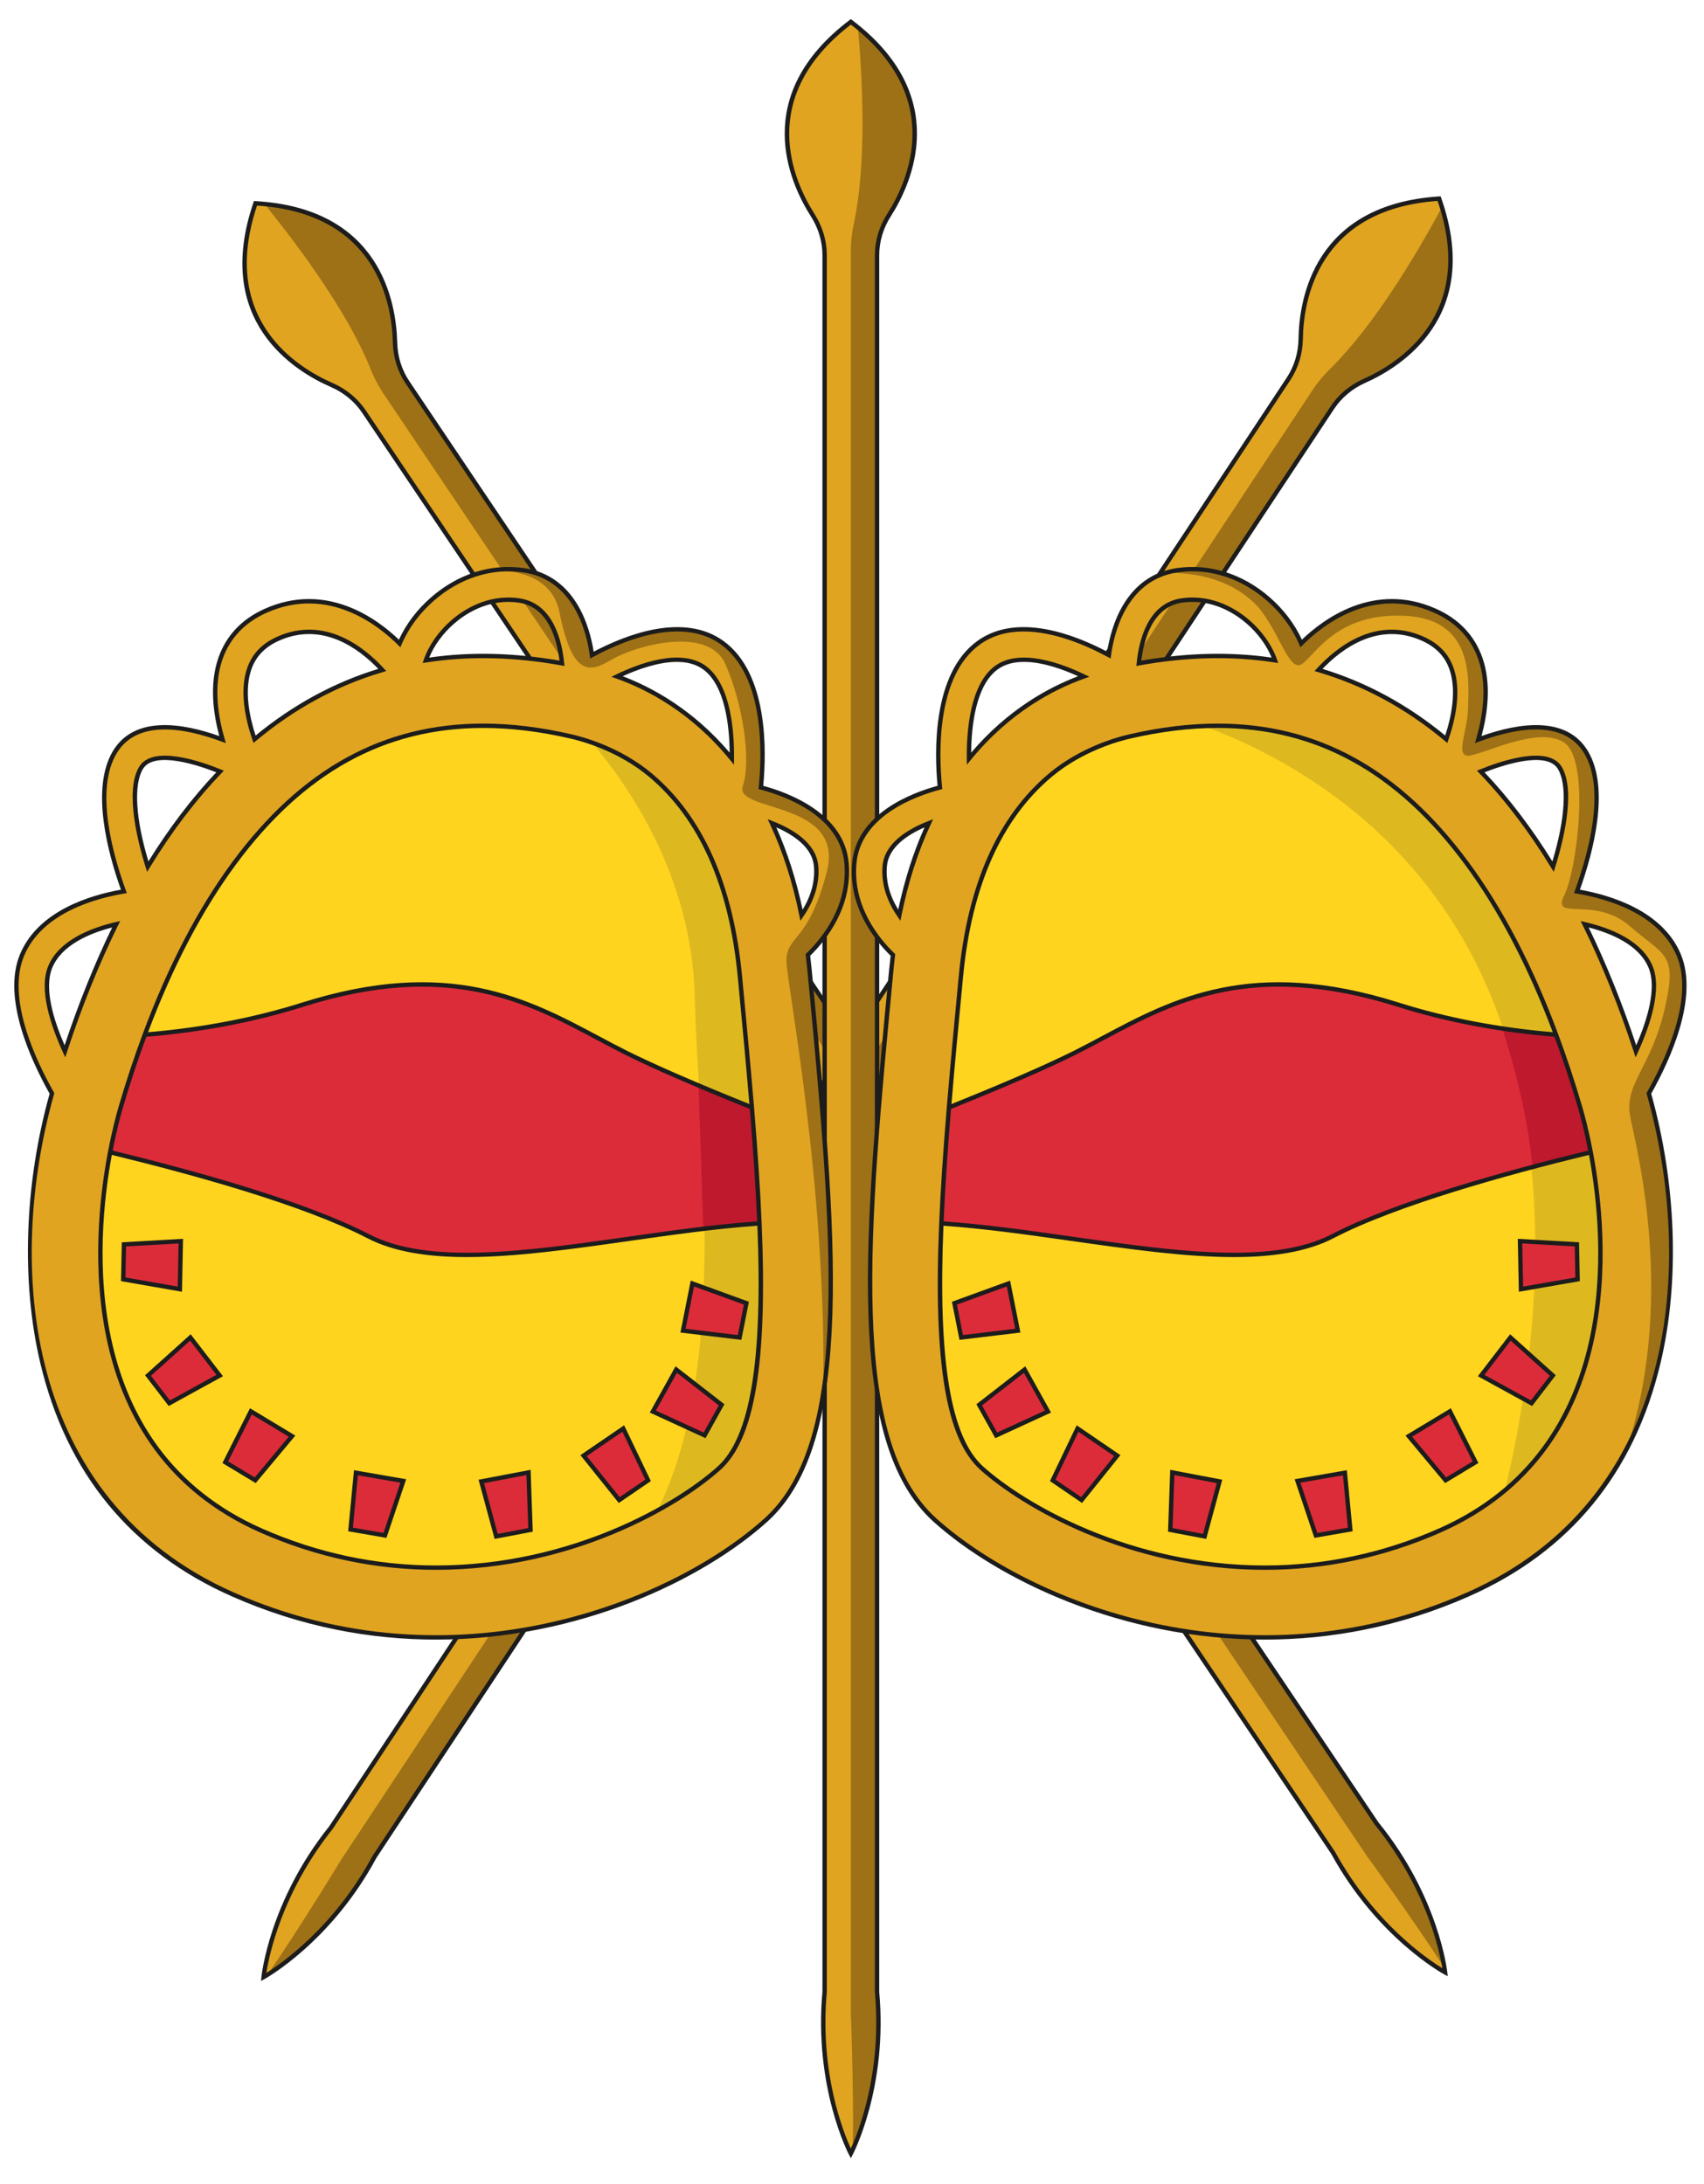 <?xml version="1.0" encoding="utf-8"?>
<!-- Generator: Adobe Illustrator 22.0.1, SVG Export Plug-In . SVG Version: 6.00 Build 0)  -->
<svg version="1.1" id="레이어_1" xmlns="http://www.w3.org/2000/svg" xmlns:xlink="http://www.w3.org/1999/xlink" x="0px"
	 y="0px" viewBox="0 0 390 500" enable-background="new 0 0 390 500" xml:space="preserve">
<g>
	<path fill="#E0A420" d="M93.266,87.538l221.817,329.938c11.886,14.615,14.89,29.067,15.516,33.008
		c0.105,0.676,0.148,1.045,0.148,1.045s-15.008-7.985-25.623-27.358L83.308,94.233
		c-1.813-2.697-4.387-4.787-7.373-6.092c-8.671-3.774-26.543-15.051-17.458-41.596
		c0.705,0.044,1.401,0.094,2.072,0.161c26.122,2.489,29.639,22.489,29.858,31.705
		C90.489,81.669,91.453,84.841,93.266,87.538z"/>
	<path fill="#9E7116" d="M93.266,87.538l221.817,329.938c11.886,14.615,14.89,29.067,15.516,33.008
		c-8.15-12.499-17.706-25.511-17.706-25.511L87.763,90.107c-1.221-1.816-2.209-3.773-3.026-5.803
		c-5.143-12.77-16.192-27.701-24.188-37.598c26.122,2.489,29.639,22.489,29.858,31.705
		C90.489,81.669,91.453,84.841,93.266,87.538z"/>
	<g>
		<path fill="#1C1C1C" d="M331.341,452.411l-0.828-0.44c-0.151-0.081-15.262-8.278-25.826-27.559
			L82.893,94.513c-1.737-2.583-4.211-4.627-7.157-5.909c-8.423-3.667-27.011-15.123-17.733-42.221
			l0.123-0.359l0.379,0.021c28.597,1.635,32.188,23.173,32.406,32.356l0,0
			c0.076,3.212,1.034,6.275,2.771,8.858L315.498,417.197c13.841,17.024,15.729,34.111,15.747,34.281
			L331.341,452.411z M58.828,47.067C50.106,73.118,68.004,84.147,76.135,87.687
			c3.12,1.359,5.744,3.526,7.588,6.268l221.817,329.937c8.975,16.377,21.218,24.639,24.567,26.684
			c-0.629-3.872-3.656-18.324-15.412-32.785L92.852,87.818c-1.843-2.742-2.86-5.989-2.941-9.392l0,0
			C89.701,69.56,86.245,48.822,58.828,47.067z"/>
	</g>
	<path fill="#E0A420" d="M304.923,93.352L85.737,425.044c-8.916,16.594-21.099,24.928-24.497,27.022
		c-0.584,0.357-0.908,0.539-0.908,0.539s1.595-16.925,15.393-34.177L294.912,86.736
		c1.792-2.711,2.73-5.891,2.786-9.15c0.147-9.456,3.679-30.291,31.676-32.119
		c0.23,0.667,0.452,1.329,0.649,1.975c7.754,25.069-9.353,36.011-17.775,39.759
		C309.272,88.53,306.715,90.64,304.923,93.352z"/>
	<path fill="#9E7116" d="M304.923,93.352L85.737,425.044c-8.916,16.594-21.099,24.928-24.497,27.022
		c8.401-12.332,16.734-26.159,16.734-26.159L300.435,89.261c1.206-1.826,2.633-3.49,4.192-5.026
		c9.808-9.661,19.338-25.604,25.396-36.793c7.754,25.069-9.353,36.011-17.775,39.759
		C309.272,88.53,306.715,90.64,304.923,93.352z"/>
	<g>
		<path fill="#1C1C1C" d="M59.747,453.491l0.088-0.933c0.016-0.171,1.768-17.272,15.5-34.442
			L294.494,86.461c1.716-2.597,2.65-5.668,2.7-8.88c0.144-9.185,3.566-30.751,32.147-32.613
			l0.378-0.024l0.126,0.358c9.494,27.024-9.003,38.626-17.396,42.361l0,0
			c-2.935,1.306-5.394,3.369-7.11,5.966L86.154,425.319c-10.388,19.326-25.432,27.643-25.583,27.725
			L59.747,453.491z M329.027,45.992c-27.401,1.973-30.694,22.737-30.833,31.605
			c-0.053,3.403-1.044,6.659-2.866,9.415L76.143,418.703c-11.663,14.586-14.578,29.065-15.177,32.943
			c3.332-2.07,15.507-10.426,24.331-26.84L304.506,93.077c1.821-2.756,4.427-4.944,7.537-6.329l0,0
			C320.146,83.144,337.956,71.974,329.027,45.992z"/>
	</g>
	<path fill="#E0A420" d="M200.734,58.43V456c1.71,18.76-3.86,32.43-5.54,36.05
		c-0.29,0.62-0.46,0.95-0.46,0.95s-8-15-6-37V58.43c0-3.25-0.97-6.42-2.72-9.17
		c-5.09-7.97-13.63-27.3,8.72-44.26c0.56,0.43,1.11,0.86,1.63,1.29
		c20.29,16.64,12.05,35.2,7.09,42.97C201.704,52.01,200.734,55.18,200.734,58.43z"/>
	<path fill="#9E7116" d="M200.734,58.43V456c1.71,18.76-3.86,32.43-5.54,36.05
		C195.404,477.13,194.734,461,194.734,461V57.492c0-2.188,0.272-4.364,0.726-6.504
		c2.856-13.467,2.018-32.023,0.904-44.698c20.29,16.64,12.05,35.2,7.09,42.97
		C201.704,52.01,200.734,55.18,200.734,58.43z"/>
	<g>
		<path fill="#1C1C1C" d="M194.734,494.062l-0.441-0.827c-0.081-0.151-8.047-15.385-6.057-37.28
			l-0.002-397.524c0-3.113-0.914-6.189-2.643-8.897c-4.944-7.743-13.979-27.621,8.84-44.932
			l0.302-0.229l0.302,0.229c22.82,17.312,13.784,37.189,8.84,44.932l0,0
			c-1.729,2.708-2.643,5.785-2.643,8.897V456c1.988,21.851-5.978,37.084-6.059,37.235L194.734,494.062z
			 M194.734,5.629c-21.773,16.753-13.072,35.892-8.3,43.366c1.832,2.869,2.8,6.131,2.8,9.435V456
			c-1.689,18.599,3.861,32.286,5.5,35.852c1.639-3.564,7.189-17.247,5.502-35.807l-0.002-397.614
			c0-3.304,0.968-6.566,2.799-9.435l0,0C207.806,41.521,216.507,22.383,194.734,5.629z"/>
	</g>
	<path fill="#E0A420" d="M384.23,218.65c-4.17-10.01-16.45-13.43-23.31-14.58
		c2.79-7.67,7.31-23.16,2.08-31.87c-4.99-8.32-16.66-5.87-24.67-2.89
		c1.56-5.32,2.66-12.35,0.49-18.56c-1.74-4.97-5.24-8.66-10.4-10.95
		c-12.67-5.63-23.85,0.73-30.61,7.51c-1.58-3.71-4.2-7.3-7.58-10.23
		C284.16,131.82,276.81,129.5,269.5,130.54c-0.96,0.14-1.87,0.35-2.73,0.62
		c-8.56,2.67-11.99,11.48-12.98,18.81c-7.31-3.96-20.71-9.45-29.85-2.8
		c-10.2,7.42-9.59,25.44-8.81,33.1c-6.15,1.61-18.68,6.24-19.62,17.44
		c-0.83,9.97,5.23,17.4,8.86,20.9c-0.13,1.12-0.26,2.24-0.37,3.39c-6,63-10,108,10,126s70,40,122,17
		c17.7-7.83,29.27-19.84,36.42-33.61c13.59-26.15,11.28-58.68,4.96-81.08
		C381.82,242.45,388.29,228.39,384.23,218.65z M205.82,209.54
		c-1.99-2.91-3.7-6.78-3.33-11.25c0.41-4.97,5.56-8.05,10.09-9.82
		C209.79,194.44,207.45,201.41,205.82,209.54z M221.77,173.69
		c-0.09-7.65,1.11-17.09,6.29-20.86c5.06-3.68,13.55-1.08,19.98,2.03
		C241.33,157.24,230.88,162.49,221.77,173.69z M260.65,151.85c0.5-5.08,2.45-13.33,9.85-14.39
		c7.09-1.01,12.53,2.64,15.15,4.91c2.91,2.53,5.1,5.72,6.15,8.79
		C282.41,149.7,272.05,149.78,260.65,151.85z M331.02,169.24
		c-8.35-6.98-18.03-12.58-29.25-15.86c4.31-4.71,13.15-11.92,23.81-7.18
		c3.36,1.49,5.53,3.73,6.62,6.85C334.04,158.28,332.54,164.79,331.02,169.24z M338.9,176.62
		c6.77-2.77,15.61-4.96,18.1-0.82c2.77,4.62,1.02,14.48-1.55,22.6
		C350.78,190.74,345.3,183.29,338.9,176.62z M362.68,211.58
		c5.51,1.29,12.7,4.03,15.09,9.77c2.04,4.91-0.29,12.63-3.35,19.33
		C371.62,232.14,367.81,221.97,362.68,211.58z"/>
	<path fill="#FFD41F" d="M344.44,341.21c-4.18,3.5-9.11,6.6-14.91,9.16
		c-12.77,5.64-26.23,8.51-40.02,8.51c-31.19,0-55.41-14.32-64.81-22.77
		c-8.73-7.86-10.39-29.04-9.25-56.04c0.35-8.37,0.98-17.29,1.74-26.55
		c0.81-9.72,1.77-19.8,2.74-30c1.98-20.85,8.88-36.35,20.48-46.08
		c8.01-6.7,17.59-8.71,18.2-8.85c5.84-1.35,11.5-2.15,16.91-2.37
		c1.06-0.05,2.11-0.07,3.15-0.07c22.74,0,41.39,10.3,57.03,31.49
		c7.83,10.6,14.68,23.75,20.44,39.24c1.97,5.28,3.8,10.82,5.51,16.63
		c0.43,1.46,1.44,5.13,2.42,10.27C367.57,282.17,370.58,319.39,344.44,341.21z"/>
	<path fill="#9E7116" d="M377.38,250.31c6.32,22.4,8.63,54.93-4.96,81.08
		C384.07,295.49,373.68,259.76,373,255c-1-7,5-11,8-24s0-12-8-19s-18-1-15-7s6-31,0-35s-19,3-22,3s0-6,0-11s2-20-14-21
		s-21,9-24,11s-5-7-10-13c-5.9-6.35-14.06-7.97-21.23-7.84c0.86-0.27,1.77-0.48,2.73-0.62
		c7.31-1.04,14.66,1.28,20.73,6.54c3.38,2.93,6,6.52,7.58,10.23
		c6.76-6.78,17.94-13.14,30.61-7.51c5.16,2.29,8.66,5.98,10.4,10.95
		c2.17,6.21,1.07,13.24-0.49,18.56c8.01-2.98,19.68-5.43,24.67,2.89
		c5.23,8.71,0.71,24.2-2.08,31.87c6.86,1.15,19.14,4.57,23.31,14.58
		C388.29,228.39,381.82,242.45,377.38,250.31z"/>
	<g>
		<path fill="#1C1C1C" d="M289.495,375.349c-32.827,0.001-61.155-13.77-75.83-26.977
			c-20.45-18.405-15.91-66.072-10.163-126.419c0.102-1.069,0.218-2.116,0.342-3.152
			c-3.741-3.666-9.663-11.142-8.83-21.133c0.95-11.405,13.681-16.172,19.573-17.773
			c-0.747-7.802-1.194-25.672,9.061-33.13c9.128-6.639,22.303-1.504,29.752,2.429
			c0.888-5.714,4.156-17.458,16.035-19.154c7.444-1.06,14.95,1.308,21.127,6.666
			c3.197,2.772,5.748,6.127,7.41,9.738c4.821-4.647,16.452-13.411,30.653-7.099
			c5.287,2.351,8.875,6.133,10.662,11.242c2.13,6.089,1.136,12.945-0.209,17.921
			c8.599-3.05,19.454-4.726,24.352,3.434c5.147,8.58,1.167,23.328-1.837,31.732
			c7.106,1.272,18.961,4.854,23.1,14.787l0,0c4.131,9.914-2.421,24.174-6.779,31.916
			c5.779,20.621,6.556,43.098,2.128,61.7c-6,25.208-20.75,43.168-43.839,53.38
			C320.28,372.5,304.421,375.348,289.495,375.349z M234.284,144.562c-3.571,0-7.052,0.833-10.049,3.012
			c-10.025,7.292-9.362,25.258-8.612,32.644l0.044,0.426l-0.415,0.108
			c-5.479,1.432-18.321,5.956-19.242,16.999c-0.812,9.74,5.107,17.027,8.708,20.504l0.179,0.173
			l-0.03,0.247c-0.134,1.108-0.26,2.228-0.368,3.373c-5.721,60.068-10.24,107.512,9.837,125.581
			c21.152,19.038,70.954,39.254,121.463,16.915c48.083-21.268,52.189-74.754,41.097-114.095l-0.057-0.2
			l0.103-0.182c4.268-7.54,10.828-21.621,6.828-31.22l0,0c-4.069-9.769-16.114-13.145-22.932-14.288
			l-0.593-0.1l0.206-0.564c2.96-8.128,7.173-23.02,2.122-31.438
			c-4.72-7.865-15.692-5.798-24.064-2.677l-0.935,0.348l0.28-0.957
			c1.427-4.887,2.67-12.021,0.49-18.254c-1.693-4.838-5.1-8.424-10.125-10.658
			c-14.177-6.302-25.742,3.077-30.058,7.401l-0.522,0.524l-0.291-0.681
			c-1.589-3.726-4.162-7.198-7.44-10.041c-5.955-5.166-13.176-7.449-20.332-6.432
			c-11.719,1.674-14.595,13.85-15.288,19.007l-0.096,0.719l-0.638-0.346
			C248.826,147.849,241.376,144.562,234.284,144.562z M374.341,242.053l-0.398-1.216
			c-3.428-10.472-7.367-20.241-11.708-29.037l-0.469-0.949l1.03,0.241
			c5.683,1.327,12.973,4.15,15.436,10.062l0,0c2.229,5.354-0.596,13.688-3.358,19.736L374.341,242.053z
			 M363.603,212.32c4.007,8.239,7.664,17.303,10.885,26.978c2.495-5.729,4.775-13.067,2.82-17.76
			l0,0C375.15,216.361,368.873,213.684,363.603,212.32z M206.08,210.797l-0.669-0.978
			c-2.595-3.788-3.746-7.681-3.421-11.571c0.44-5.283,5.905-8.49,10.413-10.25l1.164-0.455
			l-0.529,1.132c-2.929,6.265-5.191,13.317-6.724,20.959L206.08,210.797z M211.602,189.411
			c-3.966,1.727-8.254,4.581-8.616,8.921c-0.276,3.312,0.596,6.641,2.594,9.91
			C207.022,201.444,209.044,195.121,211.602,189.411z M355.601,199.597l-0.572-0.938
			c-5.022-8.23-10.569-15.529-16.486-21.693l-0.51-0.53l0.681-0.279
			c4.605-1.885,15.647-5.721,18.715-0.613l0,0c3.411,5.686,0.09,17.982-1.496,23.005L355.601,199.597z
			 M339.773,176.808c5.551,5.864,10.769,12.715,15.529,20.389c2.932-9.709,3.412-17.564,1.268-21.139
			l0,0C353.99,171.76,343.805,175.223,339.773,176.808z M221.288,175.072l-0.016-1.381
			c-0.071-6.126,0.678-17.036,6.492-21.265c5.696-4.144,15.287-0.534,20.496,1.987l1.077,0.521
			l-1.128,0.4c-6.965,2.471-17.138,7.715-26.05,18.666L221.288,175.072z M234.368,151.528
			c-2.229,0-4.323,0.477-6.016,1.707c-5.051,3.674-6.021,12.999-6.081,19.069
			c8.366-9.851,17.689-14.92,24.476-17.497C243.361,153.26,238.618,151.528,234.368,151.528z
			 M331.253,170.086l-0.558-0.466c-8.863-7.409-18.641-12.712-29.062-15.764l-0.771-0.226l0.542-0.592
			c4.409-4.813,13.439-12.158,24.377-7.297l0,0c3.497,1.554,5.752,3.89,6.894,7.141
			c1.875,5.338,0.39,11.928-1.187,16.517L331.253,170.086z M302.69,153.128
			c10.044,3.057,19.484,8.186,28.083,15.258c1.432-4.39,2.647-10.361,0.958-15.172
			c-1.046-2.977-3.125-5.122-6.356-6.558l0,0C315.436,142.237,307.088,148.534,302.69,153.128z
			 M260.086,152.458l0.064-0.659c0.499-5.062,2.497-13.719,10.274-14.83
			c7.293-1.043,12.871,2.701,15.55,5.024c2.909,2.522,5.206,5.806,6.301,9.009l0.269,0.784
			l-0.818-0.128c-9.693-1.516-20.119-1.287-30.988,0.682L260.086,152.458z M272.926,137.791
			c-0.764,0-1.551,0.053-2.359,0.169c-6.785,0.969-8.775,8.454-9.349,13.279
			c10.428-1.825,20.451-2.057,29.819-0.696c-1.127-2.788-3.176-5.59-5.717-7.793
			C283.068,140.797,278.668,137.791,272.926,137.791z"/>
	</g>
	<path fill="#DDB91F" d="M344.44,341.21c6.5-27.36,10.44-61.82,2.56-95.21
		c-12.06-51.07-50.28-71.95-71.48-79.78c1.06-0.05,2.11-0.07,3.15-0.07
		c22.74,0,41.39,10.3,57.03,31.49c7.83,10.6,14.68,23.75,20.44,39.24
		c1.97,5.28,3.8,10.82,5.51,16.63c0.43,1.46,1.44,5.13,2.42,10.27
		C367.57,282.17,370.58,319.39,344.44,341.21z"/>
	<path fill="#DD2C39" d="M364.07,263.78c-4.27,1.03-8.76,2.17-13.33,3.38
		C334.03,271.59,316.34,277.12,305,283c-19.66,10.19-57.87-0.82-89.55-2.93
		c0.35-8.37,0.98-17.29,1.74-26.55C227.47,249.39,238.48,244.76,246,241c18-9,36-23,74-11
		c8.1,2.56,16.16,4.3,23.82,5.46c4.25,0.64,8.38,1.1,12.32,1.42
		c1.97,5.28,3.8,10.82,5.51,16.63C362.08,254.97,363.09,258.64,364.07,263.78z"/>
	<polygon fill="#DD2C39" points="220.002,306.181 218.442,298.335 230.803,293.838 232.948,304.627 	"/>
	<polygon fill="#DD2C39" points="275.707,351.726 267.848,350.232 268.311,337.087 279.117,339.142 	"/>
	<polygon fill="#DD2C39" points="247.55,343.406 240.944,338.893 246.625,327.03 255.708,333.235 	"/>
	<polygon fill="#DD2C39" points="228.01,328.594 224.118,321.604 234.504,313.533 239.855,323.143 	"/>
	<polygon fill="#DD2C39" points="309.044,350.136 301.162,351.502 296.971,339.035 307.809,337.156 	"/>
	<polygon fill="#DD2C39" points="337.711,334.742 330.86,338.874 322.433,328.775 331.852,323.093 	"/>
	<polygon fill="#DD2C39" points="355.396,314.893 350.521,321.236 338.995,314.9 345.697,306.178 	"/>
	<polygon fill="#DD2C39" points="360.909,284.871 361.068,292.87 348.111,295.128 347.892,284.131 	"/>
	<g>
		<path fill="#1C1C1C" d="M219.602,306.733l-1.733-8.722l13.312-4.843l2.364,11.89L219.602,306.733z
			 M219.017,298.658l1.386,6.972l11.95-1.435l-1.927-9.688L219.017,298.658z"/>
	</g>
	<g>
		<path fill="#1C1C1C" d="M276.068,352.305l-8.735-1.661l0.498-14.156l11.91,2.264L276.068,352.305z
			 M268.362,349.821l6.983,1.327l3.147-11.616l-9.703-1.846L268.362,349.821z"/>
	</g>
	<g>
		<path fill="#1C1C1C" d="M247.65,344.079l-7.344-5.015l6.119-12.775l10.01,6.837L247.65,344.079z
			 M241.58,338.723l5.869,4.009l7.531-9.389l-8.156-5.571L241.58,338.723z"/>
	</g>
	<g>
		<path fill="#1C1C1C" d="M227.798,329.241l-4.325-7.77l11.185-8.691l5.896,10.592L227.798,329.241z
			 M224.764,321.735l3.458,6.211l10.934-5.031l-4.805-8.631L224.764,321.735z"/>
	</g>
	<g>
		<path fill="#1C1C1C" d="M300.825,352.067l-4.514-13.426l11.943-2.07l1.331,13.978L300.825,352.067z
			 M297.63,339.429l3.869,11.508l7.003-1.214l-1.14-11.981L297.63,339.429z"/>
	</g>
	<g>
		<path fill="#1C1C1C" d="M330.751,339.523l-9.074-10.875l10.38-6.262l6.309,12.543L330.751,339.523z
			 M323.19,328.902l7.779,9.322l6.087-3.672l-5.408-10.752L323.19,328.902z"/>
	</g>
	<g>
		<path fill="#1C1C1C" d="M350.656,321.881l-12.413-6.823l7.387-9.611l10.444,9.384L350.656,321.881z
			 M339.747,314.743l10.64,5.849l4.33-5.637l-8.952-8.044L339.747,314.743z"/>
	</g>
	<g>
		<path fill="#1C1C1C" d="M347.622,295.721l-0.241-12.12l14.019,0.798l0.178,8.891L347.622,295.721z
			 M348.402,284.661l0.196,9.874l11.961-2.084l-0.141-7.107L348.402,284.661z"/>
	</g>
	<path fill="#BF192E" d="M364.07,263.78c-4.27,1.03-8.76,2.17-13.33,3.38
		c-1.11-12.08-4.39-23.93-6.92-31.7c4.25,0.64,8.38,1.1,12.32,1.42
		c1.97,5.28,3.8,10.82,5.51,16.63C362.08,254.97,363.09,258.64,364.07,263.78z"/>
	<path fill="#1C1C1C" d="M364.562,263.687c-1.006-5.274-2.035-8.973-2.432-10.318
		c-1.726-5.864-3.584-11.471-5.521-16.663c-5.765-15.502-12.664-28.746-20.506-39.362
		c-15.741-21.326-34.527-31.693-57.433-31.693c-6.374,0-13.161,0.825-20.235,2.467
		c-2.452,0.549-11.022,2.815-18.346,8.94c-11.715,9.826-18.665,25.442-20.657,46.416l-0.039,0.418
		c-0.936,9.832-1.901,19.998-2.7,29.588c-0.877,10.673-1.431,19.115-1.742,26.57
		c-1.35,31.951,1.555,49.355,9.416,56.434c9.461,8.504,33.828,22.897,65.144,22.897
		c13.839,0,27.372-2.877,40.223-8.553C372.528,331.896,368.346,283.581,364.562,263.687z M220.388,223.985
		l0.04-0.418c1.966-20.703,8.798-36.093,20.303-45.744c7.15-5.98,15.525-8.194,17.993-8.747
		c6.938-1.61,13.648-2.427,19.946-2.427c22.565,0,41.089,10.234,56.628,31.287
		c7.66,10.369,14.415,23.278,20.089,38.369c-12.515-1.072-24.369-3.348-35.236-6.783
		c-33.642-10.625-51.826-0.925-67.871,7.633c-2.236,1.193-4.349,2.319-6.503,3.396
		c-6.248,3.124-15.677,7.228-28.018,12.199C218.541,243.429,219.438,233.978,220.388,223.985z
		 M217.664,253.868c12.598-5.065,22.208-9.245,28.56-12.42c2.166-1.083,4.284-2.212,6.526-3.409
		c15.87-8.463,33.859-18.059,67.1-7.562c11.076,3.502,23.164,5.811,35.928,6.872
		c1.891,5.089,3.706,10.569,5.394,16.303c0.38,1.29,1.348,4.781,2.316,9.756
		c-18.828,4.576-44.118,11.577-58.717,19.148c-13.611,7.058-35.953,3.877-59.606,0.515
		c-9.735-1.384-19.792-2.811-29.191-3.462C216.283,272.357,216.822,264.153,217.664,253.868z
		 M329.328,349.913c-12.723,5.618-26.119,8.467-39.818,8.467c-31.013,0-55.12-14.232-64.475-22.641
		c-7.474-6.73-10.369-24.258-9.105-55.131c9.354,0.65,19.384,2.072,29.092,3.452
		c13.285,1.89,26.155,3.72,37.354,3.72c8.879,0,16.709-1.151,22.854-4.336
		c14.498-7.521,39.675-14.49,58.445-19.053C367.387,284.356,371.106,331.431,329.328,349.913z"/>
	<path fill="#E0A420" d="M184.9,218.61c3.63-3.5,9.69-10.93,8.86-20.9
		c-0.94-11.2-13.47-15.83-19.62-17.44c0.78-7.66,1.39-25.68-8.81-33.1
		c-9.14-6.65-22.54-1.16-29.85,2.8c-0.99-7.33-4.42-16.14-12.98-18.81
		c-0.86-0.27-1.77-0.48-2.73-0.62c-2.24-0.32-4.49-0.32-6.71-0.01
		c-5,0.67-9.82,2.9-14.02,6.55c-3.38,2.93-6,6.52-7.58,10.23
		c-6.76-6.78-17.94-13.14-30.61-7.51C55.69,142.09,52.19,145.78,50.45,150.75
		c-2.17,6.21-1.07,13.24,0.49,18.56c-8.01-2.98-19.68-5.43-24.67,2.89
		c-5.23,8.71-0.71,24.2,2.08,31.87c-6.86,1.15-19.14,4.57-23.31,14.58
		c-4.06,9.74,2.41,23.8,6.85,31.66c-6.32,22.4-8.63,54.93,4.96,81.08
		C24,345.16,35.57,357.17,53.27,365c52,23,102,1,122-17c7.01-6.3,11.07-15.92,13.13-28.47
		c0-0.01,0-0.01,0-0.02c3.82-23.27,0.77-56.59-3.13-97.51
		C185.16,220.85,185.03,219.73,184.9,218.61z M14.85,240.68
		c-3.06-6.7-5.39-14.42-3.35-19.33c2.39-5.74,9.58-8.48,15.09-9.77
		C21.46,221.97,17.65,232.14,14.85,240.68z M33.82,198.4c-2.57-8.12-4.32-17.98-1.55-22.6
		c2.49-4.14,11.33-1.95,18.1,0.82C43.97,183.29,38.49,190.74,33.82,198.4z M58.25,169.24
		c-1.52-4.45-3.02-10.96-1.18-16.19c1.09-3.12,3.26-5.36,6.62-6.85
		c10.66-4.74,19.5,2.47,23.81,7.18C76.28,156.66,66.6,162.26,58.25,169.24z M97.47,151.16
		c1.05-3.07,3.24-6.26,6.15-8.79c2.62-2.27,8.06-5.92,15.15-4.91
		c7.4,1.06,9.35,9.31,9.85,14.39C117.22,149.78,106.86,149.7,97.47,151.16z M167.5,173.69
		c-9.11-11.2-19.56-16.45-26.27-18.83c6.43-3.11,14.92-5.71,19.98-2.03
		C166.39,156.6,167.59,166.04,167.5,173.69z M186.78,198.29c0.37,4.47-1.34,8.34-3.33,11.25
		c-1.63-8.13-3.97-15.1-6.76-21.07C181.22,190.24,186.37,193.32,186.78,198.29z"/>
	<path fill="#FFD41F" d="M164.57,336.11c-3.14,2.82-7.93,6.3-14.08,9.67
		c-12.27,6.75-29.95,13.1-50.73,13.1c-13.79,0-27.25-2.87-40.02-8.51
		c-5.8-2.56-10.73-5.66-14.91-9.16c-26.14-21.82-23.13-59.04-19.63-77.43
		c0.98-5.14,1.99-8.81,2.42-10.27c1.71-5.81,3.54-11.35,5.51-16.63
		c5.76-15.49,12.61-28.64,20.44-39.24c15.64-21.19,34.29-31.49,57.03-31.49
		c1.04,0,2.09,0.02,3.15,0.07c5.41,0.22,11.07,1.02,16.91,2.37
		c0.25,0.06,2.12,0.46,4.8,1.41c3.65,1.28,8.78,3.58,13.4,7.44
		c11.6,9.73,18.5,25.23,20.48,46.08c0.97,10.2,1.93,20.28,2.74,30
		c0.76,9.26,1.39,18.18,1.74,26.55C174.96,307.07,173.3,328.25,164.57,336.11z"/>
	<path fill="#9E7116" d="M185.27,222c3.9,40.92,6.95,74.24,3.13,97.51
		C189.36,271.92,180,224.91,180,220c0-6,5-4,9.23-20.4C193.47,183.19,168,186,170,180s0-19-4-28s-21-4-26-1
		s-9,4-11.95-10.82c-1.5-7.56-8.49-9.53-14.99-9.65c2.22-0.31,4.47-0.31,6.71,0.01
		c0.96,0.14,1.87,0.35,2.73,0.62c8.56,2.67,11.99,11.48,12.98,18.81
		c7.31-3.96,20.71-9.45,29.85-2.8c10.2,7.42,9.59,25.44,8.81,33.1
		c6.15,1.61,18.68,6.24,19.62,17.44c0.83,9.97-5.23,17.4-8.86,20.9
		C185.03,219.73,185.16,220.85,185.27,222z"/>
	<g>
		<path fill="#1C1C1C" d="M53.07,365.457c-23.089-10.212-37.839-28.172-43.839-53.38
			c-4.428-18.603-3.651-41.079,2.128-61.7c-4.358-7.741-10.91-22.001-6.779-31.916l0,0
			c4.139-9.933,15.993-13.515,23.1-14.787c-3.004-8.405-6.984-23.153-1.837-31.732
			c4.897-8.16,15.753-6.484,24.352-3.434c-1.345-4.976-2.339-11.833-0.209-17.921
			c1.787-5.109,5.375-8.891,10.662-11.242c14.201-6.312,25.832,2.452,30.653,7.099
			c1.662-3.611,4.213-6.965,7.41-9.738c6.177-5.358,13.683-7.726,21.127-6.666
			c11.879,1.697,15.147,13.44,16.035,19.154c7.449-3.933,20.624-9.068,29.752-2.429
			c10.255,7.458,9.808,25.328,9.061,33.13c5.892,1.601,18.623,6.368,19.573,17.773
			c0.833,9.991-5.089,17.467-8.83,21.133c0.124,1.036,0.24,2.083,0.342,3.152
			c5.747,60.347,10.287,108.014-10.163,126.419c-14.675,13.207-43.003,26.978-75.83,26.977
			C84.852,375.348,68.992,372.5,53.07,365.457z M135.719,150.411l-0.638,0.346l-0.096-0.719
			c-0.693-5.157-3.569-17.334-15.288-19.007c-7.156-1.017-14.377,1.266-20.332,6.432
			c-3.278,2.843-5.852,6.315-7.44,10.041l-0.291,0.681l-0.522-0.524
			c-4.315-4.324-15.881-13.703-30.058-7.401c-5.025,2.234-8.432,5.819-10.125,10.658
			c-2.18,6.233-0.937,13.368,0.49,18.254l0.28,0.957l-0.935-0.348
			c-8.372-3.121-19.345-5.188-24.064,2.677c-5.051,8.418-0.838,23.31,2.122,31.438l0.206,0.564
			l-0.593,0.1c-6.817,1.143-18.862,4.519-22.932,14.288l0,0c-4,9.599,2.561,23.681,6.828,31.22
			l0.103,0.182l-0.057,0.2C1.285,289.789,5.392,343.275,53.475,364.543
			c50.509,22.339,100.311,2.123,121.463-16.915c20.077-18.068,15.558-65.513,9.837-125.581
			c-0.108-1.145-0.234-2.265-0.368-3.373l-0.03-0.247l0.179-0.173
			c3.601-3.477,9.519-10.764,8.708-20.504c-0.92-11.043-13.763-15.566-19.242-16.999l-0.415-0.108
			l0.044-0.426c0.75-7.386,1.413-25.353-8.612-32.644c-2.997-2.179-6.478-3.012-10.049-3.012
			C147.896,144.562,140.446,147.849,135.719,150.411z M14.399,240.89
			c-2.763-6.048-5.588-14.382-3.358-19.736l0,0c2.463-5.912,9.753-8.734,15.436-10.062l1.03-0.241
			l-0.469,0.949c-4.341,8.796-8.28,18.565-11.708,29.037l-0.398,1.216L14.399,240.89z
			 M11.965,221.539L11.965,221.539c-1.955,4.693,0.325,12.03,2.82,17.76
			c3.221-9.675,6.878-18.739,10.885-26.978C20.399,213.684,14.122,216.361,11.965,221.539z
			 M182.959,209.635c-1.532-7.642-3.795-14.693-6.724-20.959l-0.529-1.132l1.164,0.455
			c4.508,1.76,9.973,4.967,10.413,10.25c0.324,3.89-0.827,7.783-3.421,11.571l-0.669,0.978
			L182.959,209.635z M183.692,208.242c1.998-3.269,2.87-6.598,2.594-9.91
			c-0.362-4.34-4.65-7.194-8.616-8.921C180.229,195.121,182.25,201.444,183.692,208.242z M33.341,198.549
			c-1.586-5.023-4.907-17.32-1.496-23.005l0,0c3.067-5.108,14.109-1.272,18.715,0.613l0.681,0.279
			l-0.51,0.53c-5.917,6.165-11.464,13.463-16.486,21.693l-0.572,0.938L33.341,198.549z
			 M32.702,176.058L32.702,176.058c-2.145,3.574-1.664,11.429,1.268,21.139
			c4.761-7.674,9.979-14.525,15.529-20.389C45.468,175.223,35.282,171.76,32.702,176.058z
			 M167.112,174.001c-8.912-10.952-19.085-16.196-26.05-18.666l-1.128-0.4l1.077-0.521
			c5.209-2.521,14.8-6.131,20.496-1.987c5.814,4.229,6.563,15.139,6.492,21.265l-0.016,1.381
			L167.112,174.001z M142.525,154.807c6.786,2.577,16.109,7.646,24.476,17.497
			c-0.06-6.07-1.03-15.395-6.081-19.069c-1.692-1.23-3.786-1.707-6.016-1.707
			C150.654,151.528,145.911,153.26,142.525,154.807z M57.784,169.399
			c-1.576-4.588-3.062-11.179-1.187-16.517c1.142-3.251,3.396-5.587,6.894-7.141l0,0
			c10.938-4.861,19.968,2.484,24.377,7.297l0.542,0.592l-0.771,0.226
			c-10.422,3.052-20.199,8.355-29.062,15.764l-0.558,0.466L57.784,169.399z M63.897,146.655
			L63.897,146.655c-3.231,1.436-5.311,3.582-6.356,6.558c-1.689,4.811-0.474,10.782,0.958,15.172
			c8.599-7.072,18.039-12.201,28.083-15.258C82.185,148.534,73.837,142.237,63.897,146.655z
			 M128.535,152.341c-10.869-1.969-21.295-2.198-30.988-0.682l-0.818,0.128l0.269-0.784
			c1.095-3.203,3.392-6.487,6.301-9.009c2.679-2.324,8.257-6.068,15.55-5.024
			c7.777,1.111,9.775,9.768,10.274,14.83l0.064,0.659L128.535,152.341z M103.952,142.75
			c-2.541,2.203-4.59,5.005-5.717,7.793c9.368-1.361,19.392-1.129,29.819,0.696
			c-0.573-4.825-2.563-12.311-9.349-13.279c-0.809-0.116-1.596-0.169-2.359-0.169
			C110.604,137.791,106.204,140.797,103.952,142.75z"/>
	</g>
	<path fill="#DDB91F" d="M164.57,336.11c-3.14,2.82-7.93,6.3-14.08,9.67
		C166.99,312.25,159.84,260.66,159,228c-0.7-27.26-14.99-47.99-23.54-58
		c3.65,1.28,8.78,3.58,13.4,7.44c11.6,9.73,18.5,25.23,20.48,46.08
		c0.97,10.2,1.93,20.28,2.74,30c0.76,9.26,1.39,18.18,1.74,26.55
		C174.96,307.07,173.3,328.25,164.57,336.11z"/>
	<polygon fill="#DD2C39" points="169.27,306.181 170.83,298.335 158.47,293.838 156.325,304.627 	"/>
	<polygon fill="#DD2C39" points="113.566,351.726 121.425,350.232 120.962,337.087 110.155,339.142 	"/>
	<polygon fill="#DD2C39" points="141.723,343.406 148.329,338.893 142.648,327.03 133.565,333.235 	"/>
	<polygon fill="#DD2C39" points="161.263,328.594 165.154,321.604 154.769,313.533 149.418,323.143 	"/>
	<polygon fill="#DD2C39" points="80.228,350.136 88.111,351.502 92.302,339.035 81.464,337.156 	"/>
	<polygon fill="#DD2C39" points="51.562,334.742 58.412,338.874 66.839,328.775 57.42,323.093 	"/>
	<polygon fill="#DD2C39" points="33.877,314.893 38.751,321.236 50.278,314.9 43.575,306.178 	"/>
	<polygon fill="#DD2C39" points="28.363,284.871 28.204,292.87 41.162,295.128 41.381,284.131 	"/>
	<g>
		<path fill="#1C1C1C" d="M155.729,305.059l2.364-11.89l13.312,4.843l-1.733,8.722L155.729,305.059z
			 M158.847,294.507l-1.927,9.688l11.95,1.435l1.386-6.972L158.847,294.507z"/>
	</g>
	<g>
		<path fill="#1C1C1C" d="M109.531,338.751l11.91-2.264l0.498,14.156l-8.735,1.661L109.531,338.751z
			 M120.482,337.687l-9.703,1.846l3.147,11.616l6.983-1.327L120.482,337.687z"/>
	</g>
	<g>
		<path fill="#1C1C1C" d="M132.837,333.126l10.01-6.837l6.119,12.775l-7.344,5.015L132.837,333.126z
			 M142.448,327.771l-8.156,5.571l7.531,9.389l5.869-4.009L142.448,327.771z"/>
	</g>
	<g>
		<path fill="#1C1C1C" d="M148.719,323.372l5.896-10.592l11.185,8.691l-4.325,7.77L148.719,323.372z
			 M154.922,314.284l-4.805,8.631l10.934,5.031l3.458-6.211L154.922,314.284z"/>
	</g>
	<g>
		<path fill="#1C1C1C" d="M79.687,350.549l1.331-13.978l11.943,2.07l-4.514,13.426L79.687,350.549z
			 M81.91,337.741l-1.14,11.981l7.003,1.214l3.869-11.508L81.91,337.741z"/>
	</g>
	<g>
		<path fill="#1C1C1C" d="M50.907,334.93l6.309-12.543l10.38,6.262l-9.074,10.875L50.907,334.93z
			 M57.624,323.801l-5.408,10.752l6.087,3.672l7.779-9.322L57.624,323.801z"/>
	</g>
	<g>
		<path fill="#1C1C1C" d="M33.198,314.83l10.444-9.384l7.387,9.611l-12.413,6.823L33.198,314.83z
			 M43.508,306.911l-8.952,8.044l4.33,5.637l10.64-5.849L43.508,306.911z"/>
	</g>
	<g>
		<path fill="#1C1C1C" d="M27.695,293.289l0.178-8.891l14.019-0.798l-0.241,12.12L27.695,293.289z
			 M28.854,285.344l-0.141,7.107l11.961,2.084l0.196-9.874L28.854,285.344z"/>
	</g>
	<path fill="#DD2C39" d="M173.82,280.07c-4.19,0.28-8.5,0.71-12.86,1.24
		c-28.6,3.41-59.63,10.53-76.69,1.69c-11.34-5.88-29.03-11.41-45.74-15.84
		c-4.57-1.21-9.06-2.35-13.33-3.38c0.98-5.14,1.99-8.81,2.42-10.27
		c1.71-5.81,3.54-11.35,5.51-16.63c3.94-0.32,8.07-0.78,12.32-1.42
		C53.11,234.3,61.17,232.56,69.27,230c38-12,56,2,74,11c4.56,2.28,10.41,4.88,16.6,7.49
		c4.01,1.7,8.17,3.41,12.21,5.03C172.84,262.78,173.47,271.7,173.82,280.07z"/>
	<path fill="#BF192E" d="M173.82,280.07c-4.19,0.28-8.5,0.71-12.86,1.24L159.87,248.49
		c4.01,1.7,8.17,3.41,12.21,5.03C172.84,262.78,173.47,271.7,173.82,280.07z"/>
	<path fill="#1C1C1C" d="M59.54,350.827c12.851,5.676,26.384,8.553,40.223,8.553
		c31.315,0,55.683-14.394,65.144-22.897c7.861-7.078,10.766-24.482,9.416-56.434
		c-0.312-7.455-0.865-15.897-1.742-26.57c-0.799-9.59-1.765-19.756-2.7-29.588l-0.039-0.418
		c-1.992-20.974-8.942-36.59-20.657-46.416c-7.323-6.125-15.894-8.391-18.346-8.94
		c-7.074-1.642-13.861-2.467-20.235-2.467c-22.905,0-41.691,10.367-57.433,31.693
		c-7.842,10.616-14.741,23.86-20.506,39.362c-1.938,5.192-3.796,10.798-5.521,16.663
		c-0.396,1.346-1.426,5.044-2.432,10.318C20.927,283.581,16.744,331.896,59.54,350.827z
		 M171.514,252.751c-12.341-4.97-21.77-9.075-28.018-12.199c-2.154-1.077-4.267-2.204-6.503-3.396
		c-16.045-8.558-34.229-18.258-67.871-7.633c-10.868,3.435-22.721,5.711-35.236,6.783
		c5.674-15.091,12.429-28,20.089-38.369c15.539-21.053,34.062-31.287,56.628-31.287
		c6.298,0,13.009,0.816,19.946,2.427c2.468,0.552,10.843,2.767,17.993,8.747
		c11.505,9.651,18.337,25.041,20.303,45.744l0.04,0.418C169.835,233.978,170.731,243.429,171.514,252.751z
		 M173.301,279.609c-9.399,0.651-19.456,2.077-29.191,3.462c-23.653,3.362-45.995,6.543-59.606-0.515
		c-14.599-7.572-39.889-14.572-58.717-19.148c0.968-4.975,1.936-8.466,2.316-9.756
		c1.688-5.734,3.503-11.214,5.394-16.303c12.763-1.061,24.851-3.37,35.928-6.872
		c33.24-10.497,51.229-0.901,67.1,7.562c2.242,1.196,4.36,2.326,6.526,3.409
		c6.352,3.176,15.962,7.355,28.56,12.42C172.45,264.153,172.99,272.357,173.301,279.609z
		 M25.597,264.392c18.77,4.562,43.947,11.532,58.445,19.053c6.145,3.185,13.975,4.336,22.854,4.336
		c11.199,0,24.069-1.83,37.354-3.72c9.708-1.38,19.738-2.802,29.092-3.452
		c1.264,30.873-1.63,48.401-9.105,55.131c-9.354,8.408-33.462,22.641-64.475,22.641
		c-13.699,0-27.096-2.849-39.818-8.467C18.166,331.431,21.885,284.356,25.597,264.392z"/>
</g>
</svg>
